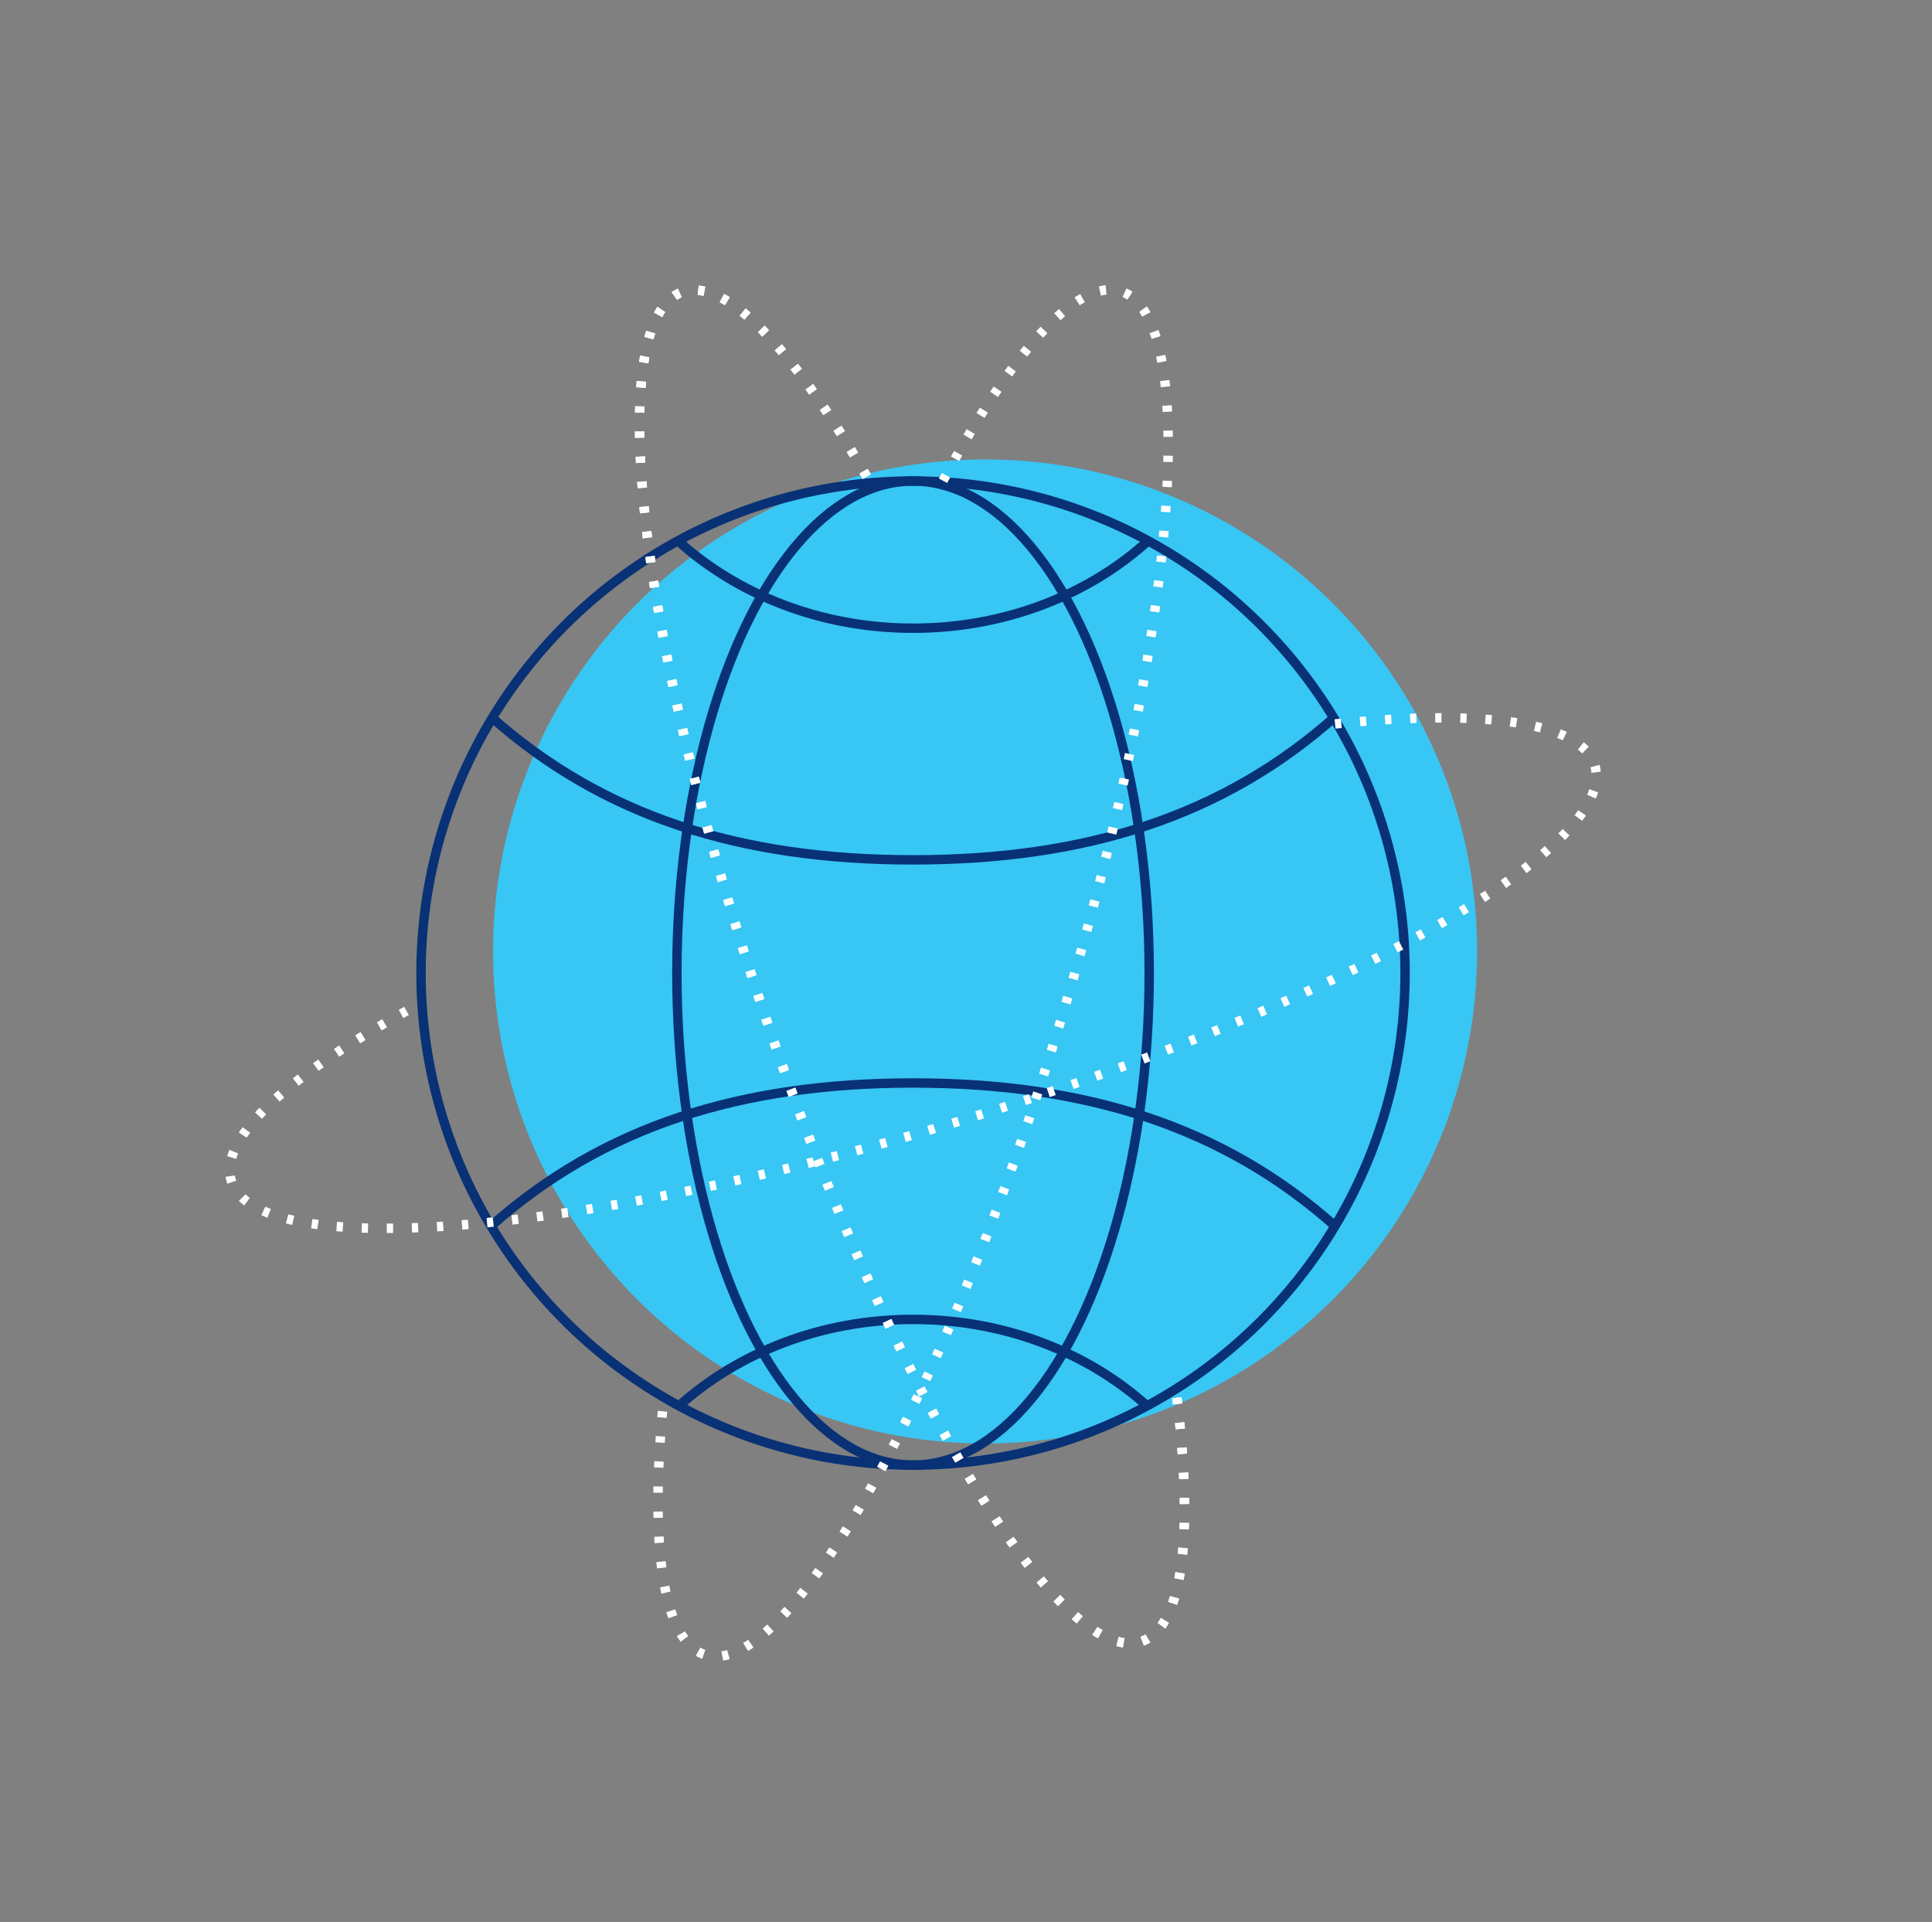 <svg id="et44bmthpgt1" xmlns="http://www.w3.org/2000/svg" xmlns:xlink="http://www.w3.org/1999/xlink" viewBox="0 0 153.96 153.18" shape-rendering="geometricPrecision" text-rendering="geometricPrecision" width="153.96" height="153.18"><rect x="0" y="0" width="153.96" height="153.18" fill="#808080" stroke="none"/><style><![CDATA[#et44bmthpgt2_ts {animation: et44bmthpgt2_ts__ts 6300ms linear infinite normal forwards}@keyframes et44bmthpgt2_ts__ts { 0% {transform: translate(74.76px,75.54px) scale(0.5,0.5)} 3.175% {transform: translate(74.76px,75.54px) scale(0.5,0.5)} 22.222% {transform: translate(74.76px,75.54px) scale(1.2,1.2)} 23.81% {transform: translate(74.76px,75.54px) scale(0.5,0.5)} 42.857% {transform: translate(74.76px,75.54px) scale(1.1,1.1)} 44.444% {transform: translate(74.76px,75.54px) scale(0.5,0.5)} 63.492% {transform: translate(74.76px,75.54px) scale(1.1,1.1)} 65.079% {transform: translate(74.76px,75.54px) scale(0.5,0.5)} 84.127% {transform: translate(74.76px,75.54px) scale(1.1,1.1)} 85.714% {transform: translate(74.76px,75.54px) scale(0.5,0.5)} 100% {transform: translate(74.76px,75.54px) scale(0.95,0.95)} }#et44bmthpgt2 {animation: et44bmthpgt2_c_o 6300ms linear infinite normal forwards}@keyframes et44bmthpgt2_c_o { 0% {opacity: 0} 3.175% {opacity: 0} 6.349% {opacity: 1} 19.048% {opacity: 1} 22.222% {opacity: 0} 23.81% {opacity: 0} 26.984% {opacity: 1} 39.683% {opacity: 1} 42.857% {opacity: 0} 44.444% {opacity: 0} 47.619% {opacity: 1} 60.317% {opacity: 1} 63.492% {opacity: 0} 65.079% {opacity: 0} 68.254% {opacity: 1} 80.952% {opacity: 1} 84.127% {opacity: 0} 85.714% {opacity: 0} 88.889% {opacity: 1} 100% {opacity: 1} }#et44bmthpgt4_ts {animation: et44bmthpgt4_ts__ts 6300ms linear infinite normal forwards}@keyframes et44bmthpgt4_ts__ts { 0% {transform: translate(74.76px,75.54px) scale(0.5,0.5)} 19.048% {transform: translate(74.76px,75.54px) scale(1.1,1.1)} 20.635% {transform: translate(74.76px,75.54px) scale(0.5,0.5)} 39.683% {transform: translate(74.76px,75.54px) scale(1.1,1.1)} 41.27% {transform: translate(74.76px,75.54px) scale(0.5,0.5)} 60.317% {transform: translate(74.76px,75.54px) scale(1.1,1.1)} 61.905% {transform: translate(74.76px,75.54px) scale(0.5,0.5)} 80.952% {transform: translate(74.76px,75.54px) scale(1.1,1.1)} 82.54% {transform: translate(74.76px,75.54px) scale(0.5,0.5)} 100% {transform: translate(74.76px,75.54px) scale(1.05,1.05)} }#et44bmthpgt4 {animation: et44bmthpgt4_c_o 6300ms linear infinite normal forwards}@keyframes et44bmthpgt4_c_o { 0% {opacity: 0} 3.175% {opacity: 1} 15.873% {opacity: 1} 19.048% {opacity: 0} 20.635% {opacity: 0} 23.81% {opacity: 1} 36.508% {opacity: 1} 39.683% {opacity: 0} 41.27% {opacity: 0} 44.444% {opacity: 1} 57.143% {opacity: 1} 60.317% {opacity: 0} 61.905% {opacity: 0} 65.079% {opacity: 1} 77.778% {opacity: 1} 80.952% {opacity: 0} 82.54% {opacity: 0} 85.714% {opacity: 1} 98.413% {opacity: 1} 100% {opacity: 0.5} }#et44bmthpgt22_to {animation: et44bmthpgt22_to__to 6300ms linear infinite normal forwards}@keyframes et44bmthpgt22_to__to { 0% {offset-distance: 0%} 3.175% {offset-distance: 0%} 19.048% {offset-distance: 50%} 34.921% {offset-distance: 100%} 100% {offset-distance: 100%} }#et44bmthpgt22_ts {animation: et44bmthpgt22_ts__ts 6300ms linear infinite normal forwards}@keyframes et44bmthpgt22_ts__ts { 0% {transform: scale(0,0)} 3.175% {transform: scale(0,0)} 7.937% {transform: scale(1,1)} 30.159% {transform: scale(1,1)} 34.921% {transform: scale(0,0)} 100% {transform: scale(0,0)} }#et44bmthpgt22 {animation: et44bmthpgt22_c_o 6300ms linear infinite normal forwards}@keyframes et44bmthpgt22_c_o { 0% {opacity: 0} 3.175% {opacity: 0} 7.937% {opacity: 1} 100% {opacity: 1} }#et44bmthpgt27_to {animation: et44bmthpgt27_to__to 6300ms linear infinite normal forwards}@keyframes et44bmthpgt27_to__to { 0% {offset-distance: 0%} 19.048% {offset-distance: 0%} 34.921% {offset-distance: 50%} 50.794% {offset-distance: 100%} 100% {offset-distance: 100%} }#et44bmthpgt27_ts {animation: et44bmthpgt27_ts__ts 6300ms linear infinite normal forwards}@keyframes et44bmthpgt27_ts__ts { 0% {transform: scale(0,0)} 19.048% {transform: scale(0,0)} 23.81% {transform: scale(1,1)} 46.032% {transform: scale(1,1)} 50.794% {transform: scale(0,0)} 100% {transform: scale(0,0)} }#et44bmthpgt27 {animation: et44bmthpgt27_c_o 6300ms linear infinite normal forwards}@keyframes et44bmthpgt27_c_o { 0% {opacity: 0} 19.048% {opacity: 0} 23.81% {opacity: 1} 100% {opacity: 1} }#et44bmthpgt32_to {animation: et44bmthpgt32_to__to 6300ms linear infinite normal forwards}@keyframes et44bmthpgt32_to__to { 0% {offset-distance: 0%} 34.921% {offset-distance: 0%} 50.794% {offset-distance: 50%} 66.667% {offset-distance: 100%} 100% {offset-distance: 100%} }#et44bmthpgt32_ts {animation: et44bmthpgt32_ts__ts 6300ms linear infinite normal forwards}@keyframes et44bmthpgt32_ts__ts { 0% {transform: scale(0,0)} 34.921% {transform: scale(0,0)} 39.683% {transform: scale(1,1)} 61.905% {transform: scale(1,1)} 66.667% {transform: scale(0,0)} 100% {transform: scale(0,0)} }#et44bmthpgt32 {animation: et44bmthpgt32_c_o 6300ms linear infinite normal forwards}@keyframes et44bmthpgt32_c_o { 0% {opacity: 0} 34.921% {opacity: 0} 39.683% {opacity: 1} 100% {opacity: 1} }#et44bmthpgt37_to {animation: et44bmthpgt37_to__to 6300ms linear infinite normal forwards}@keyframes et44bmthpgt37_to__to { 0% {offset-distance: 0%} 50.794% {offset-distance: 0%} 66.667% {offset-distance: 50%} 82.54% {offset-distance: 100%} 100% {offset-distance: 100%} }#et44bmthpgt37_ts {animation: et44bmthpgt37_ts__ts 6300ms linear infinite normal forwards}@keyframes et44bmthpgt37_ts__ts { 0% {transform: scale(0,0)} 50.794% {transform: scale(0,0)} 55.556% {transform: scale(1,1)} 77.778% {transform: scale(1,1)} 82.54% {transform: scale(0,0)} 100% {transform: scale(0,0)} }#et44bmthpgt37 {animation: et44bmthpgt37_c_o 6300ms linear infinite normal forwards}@keyframes et44bmthpgt37_c_o { 0% {opacity: 0} 50.794% {opacity: 0} 55.556% {opacity: 1} 100% {opacity: 1} }#et44bmthpgt42_to {animation: et44bmthpgt42_to__to 6300ms linear infinite normal forwards}@keyframes et44bmthpgt42_to__to { 0% {offset-distance: 0%} 66.667% {offset-distance: 0%} 82.54% {offset-distance: 50%} 98.413% {offset-distance: 100%} 100% {offset-distance: 100%} }#et44bmthpgt42_ts {animation: et44bmthpgt42_ts__ts 6300ms linear infinite normal forwards}@keyframes et44bmthpgt42_ts__ts { 0% {transform: scale(0,0)} 66.667% {transform: scale(0,0)} 71.429% {transform: scale(1,1)} 93.651% {transform: scale(1,1)} 98.413% {transform: scale(0,0)} 100% {transform: scale(0,0)} }#et44bmthpgt42 {animation: et44bmthpgt42_c_o 6300ms linear infinite normal forwards}@keyframes et44bmthpgt42_c_o { 0% {opacity: 0} 66.667% {opacity: 0} 71.429% {opacity: 1} 100% {opacity: 1} }#et44bmthpgt47_to {animation: et44bmthpgt47_to__to 6300ms linear infinite normal forwards}@keyframes et44bmthpgt47_to__to { 0% {offset-distance: 0%} 4.762% {offset-distance: 0%} 20.635% {offset-distance: 50%} 36.508% {offset-distance: 100%} 100% {offset-distance: 100%} }#et44bmthpgt47_ts {animation: et44bmthpgt47_ts__ts 6300ms linear infinite normal forwards}@keyframes et44bmthpgt47_ts__ts { 0% {transform: scale(0,0)} 4.762% {transform: scale(0,0)} 9.524% {transform: scale(1,1)} 31.746% {transform: scale(1,1)} 36.508% {transform: scale(0,0)} 100% {transform: scale(0,0)} }#et44bmthpgt47 {animation: et44bmthpgt47_c_o 6300ms linear infinite normal forwards}@keyframes et44bmthpgt47_c_o { 0% {opacity: 0} 4.762% {opacity: 0} 9.524% {opacity: 1} 100% {opacity: 1} }#et44bmthpgt52_to {animation: et44bmthpgt52_to__to 6300ms linear infinite normal forwards}@keyframes et44bmthpgt52_to__to { 0% {offset-distance: 0%} 20.635% {offset-distance: 0%} 36.508% {offset-distance: 50%} 52.381% {offset-distance: 100%} 100% {offset-distance: 100%} }#et44bmthpgt52_ts {animation: et44bmthpgt52_ts__ts 6300ms linear infinite normal forwards}@keyframes et44bmthpgt52_ts__ts { 0% {transform: scale(0,0)} 20.635% {transform: scale(0,0)} 25.397% {transform: scale(1,1)} 47.619% {transform: scale(1,1)} 52.381% {transform: scale(0,0)} 100% {transform: scale(0,0)} }#et44bmthpgt52 {animation: et44bmthpgt52_c_o 6300ms linear infinite normal forwards}@keyframes et44bmthpgt52_c_o { 0% {opacity: 0} 20.635% {opacity: 0} 25.397% {opacity: 1} 100% {opacity: 1} }#et44bmthpgt57_to {animation: et44bmthpgt57_to__to 6300ms linear infinite normal forwards}@keyframes et44bmthpgt57_to__to { 0% {offset-distance: 0%} 36.508% {offset-distance: 0%} 52.381% {offset-distance: 50%} 68.254% {offset-distance: 100%} 100% {offset-distance: 100%} }#et44bmthpgt57_ts {animation: et44bmthpgt57_ts__ts 6300ms linear infinite normal forwards}@keyframes et44bmthpgt57_ts__ts { 0% {transform: scale(0,0)} 36.508% {transform: scale(0,0)} 41.27% {transform: scale(1,1)} 63.492% {transform: scale(1,1)} 68.254% {transform: scale(0,0)} 100% {transform: scale(0,0)} }#et44bmthpgt57 {animation: et44bmthpgt57_c_o 6300ms linear infinite normal forwards}@keyframes et44bmthpgt57_c_o { 0% {opacity: 0} 36.508% {opacity: 0} 41.27% {opacity: 1} 100% {opacity: 1} }#et44bmthpgt62_to {animation: et44bmthpgt62_to__to 6300ms linear infinite normal forwards}@keyframes et44bmthpgt62_to__to { 0% {offset-distance: 0%} 52.381% {offset-distance: 0%} 68.254% {offset-distance: 50%} 84.127% {offset-distance: 100%} 100% {offset-distance: 100%} }#et44bmthpgt62_ts {animation: et44bmthpgt62_ts__ts 6300ms linear infinite normal forwards}@keyframes et44bmthpgt62_ts__ts { 0% {transform: scale(0,0)} 52.381% {transform: scale(0,0)} 57.143% {transform: scale(1,1)} 79.365% {transform: scale(1,1)} 84.127% {transform: scale(0,0)} 100% {transform: scale(0,0)} }#et44bmthpgt62 {animation: et44bmthpgt62_c_o 6300ms linear infinite normal forwards}@keyframes et44bmthpgt62_c_o { 0% {opacity: 0} 52.381% {opacity: 0} 57.143% {opacity: 1} 100% {opacity: 1} }#et44bmthpgt67_to {animation: et44bmthpgt67_to__to 6300ms linear infinite normal forwards}@keyframes et44bmthpgt67_to__to { 0% {offset-distance: 0%} 68.254% {offset-distance: 0%} 84.127% {offset-distance: 50%} 100% {offset-distance: 100%} }#et44bmthpgt67_ts {animation: et44bmthpgt67_ts__ts 6300ms linear infinite normal forwards}@keyframes et44bmthpgt67_ts__ts { 0% {transform: scale(0,0)} 68.254% {transform: scale(0,0)} 73.016% {transform: scale(1,1)} 95.238% {transform: scale(1,1)} 100% {transform: scale(0,0)} }#et44bmthpgt67 {animation: et44bmthpgt67_c_o 6300ms linear infinite normal forwards}@keyframes et44bmthpgt67_c_o { 0% {opacity: 0} 68.254% {opacity: 0} 73.016% {opacity: 1} 100% {opacity: 1} }#et44bmthpgt72_to {animation: et44bmthpgt72_to__to 6300ms linear infinite normal forwards}@keyframes et44bmthpgt72_to__to { 0% {offset-distance: 0%} 15.873% {offset-distance: 50%} 31.746% {offset-distance: 100%} 100% {offset-distance: 100%} }#et44bmthpgt72_ts {animation: et44bmthpgt72_ts__ts 6300ms linear infinite normal forwards}@keyframes et44bmthpgt72_ts__ts { 0% {transform: skewX(1deg) skewY(1deg) scale(0,0)} 4.762% {transform: skewX(1deg) skewY(1deg) scale(1,1)} 26.984% {transform: skewX(1deg) skewY(1deg) scale(1,1)} 31.746% {transform: skewX(1deg) skewY(1deg) scale(0,0)} 100% {transform: skewX(1deg) skewY(1deg) scale(0,0)} }#et44bmthpgt72 {animation: et44bmthpgt72_c_o 6300ms linear infinite normal forwards}@keyframes et44bmthpgt72_c_o { 0% {opacity: 0} 4.762% {opacity: 1} 100% {opacity: 1} }#et44bmthpgt77_to {animation: et44bmthpgt77_to__to 6300ms linear infinite normal forwards}@keyframes et44bmthpgt77_to__to { 0% {offset-distance: 0%} 15.873% {offset-distance: 0%} 31.746% {offset-distance: 50%} 47.619% {offset-distance: 100%} 100% {offset-distance: 100%} }#et44bmthpgt77_ts {animation: et44bmthpgt77_ts__ts 6300ms linear infinite normal forwards}@keyframes et44bmthpgt77_ts__ts { 0% {transform: skewX(1deg) skewY(1deg) scale(0,0)} 15.873% {transform: skewX(1deg) skewY(1deg) scale(0,0)} 20.635% {transform: skewX(1deg) skewY(1deg) scale(1,1)} 42.857% {transform: skewX(1deg) skewY(1deg) scale(1,1)} 47.619% {transform: skewX(1deg) skewY(1deg) scale(0,0)} 100% {transform: skewX(1deg) skewY(1deg) scale(0,0)} }#et44bmthpgt77 {animation: et44bmthpgt77_c_o 6300ms linear infinite normal forwards}@keyframes et44bmthpgt77_c_o { 0% {opacity: 0} 15.873% {opacity: 0} 20.635% {opacity: 1} 100% {opacity: 1} }#et44bmthpgt82_to {animation: et44bmthpgt82_to__to 6300ms linear infinite normal forwards}@keyframes et44bmthpgt82_to__to { 0% {offset-distance: 0%} 31.746% {offset-distance: 0%} 47.619% {offset-distance: 50%} 63.492% {offset-distance: 100%} 100% {offset-distance: 100%} }#et44bmthpgt82_ts {animation: et44bmthpgt82_ts__ts 6300ms linear infinite normal forwards}@keyframes et44bmthpgt82_ts__ts { 0% {transform: skewX(1deg) skewY(1deg) scale(0,0)} 31.746% {transform: skewX(1deg) skewY(1deg) scale(0,0)} 36.508% {transform: skewX(1deg) skewY(1deg) scale(1,1)} 58.73% {transform: skewX(1deg) skewY(1deg) scale(1,1)} 63.492% {transform: skewX(1deg) skewY(1deg) scale(0,0)} 100% {transform: skewX(1deg) skewY(1deg) scale(0,0)} }#et44bmthpgt82 {animation: et44bmthpgt82_c_o 6300ms linear infinite normal forwards}@keyframes et44bmthpgt82_c_o { 0% {opacity: 0} 31.746% {opacity: 0} 36.508% {opacity: 1} 100% {opacity: 1} }#et44bmthpgt87_to {animation: et44bmthpgt87_to__to 6300ms linear infinite normal forwards}@keyframes et44bmthpgt87_to__to { 0% {offset-distance: 0%} 47.619% {offset-distance: 0%} 63.492% {offset-distance: 50%} 79.365% {offset-distance: 100%} 100% {offset-distance: 100%} }#et44bmthpgt87_ts {animation: et44bmthpgt87_ts__ts 6300ms linear infinite normal forwards}@keyframes et44bmthpgt87_ts__ts { 0% {transform: skewX(1deg) skewY(1deg) scale(0,0)} 47.619% {transform: skewX(1deg) skewY(1deg) scale(0,0)} 52.381% {transform: skewX(1deg) skewY(1deg) scale(1,1)} 74.603% {transform: skewX(1deg) skewY(1deg) scale(1,1)} 79.365% {transform: skewX(1deg) skewY(1deg) scale(0,0)} 100% {transform: skewX(1deg) skewY(1deg) scale(0,0)} }#et44bmthpgt87 {animation: et44bmthpgt87_c_o 6300ms linear infinite normal forwards}@keyframes et44bmthpgt87_c_o { 0% {opacity: 0} 47.619% {opacity: 0} 52.381% {opacity: 1} 100% {opacity: 1} }#et44bmthpgt92_to {animation: et44bmthpgt92_to__to 6300ms linear infinite normal forwards}@keyframes et44bmthpgt92_to__to { 0% {offset-distance: 0%} 63.492% {offset-distance: 0%} 79.365% {offset-distance: 50%} 95.238% {offset-distance: 100%} 100% {offset-distance: 100%} }#et44bmthpgt92_ts {animation: et44bmthpgt92_ts__ts 6300ms linear infinite normal forwards}@keyframes et44bmthpgt92_ts__ts { 0% {transform: skewX(1deg) skewY(1deg) scale(0,0)} 63.492% {transform: skewX(1deg) skewY(1deg) scale(0,0)} 68.254% {transform: skewX(1deg) skewY(1deg) scale(1,1)} 90.476% {transform: skewX(1deg) skewY(1deg) scale(1,1)} 95.238% {transform: skewX(1deg) skewY(1deg) scale(0,0)} 100% {transform: skewX(1deg) skewY(1deg) scale(0,0)} }#et44bmthpgt92 {animation: et44bmthpgt92_c_o 6300ms linear infinite normal forwards}@keyframes et44bmthpgt92_c_o { 0% {opacity: 0} 63.492% {opacity: 0} 68.254% {opacity: 1} 100% {opacity: 1} }]]></style><defs><radialGradient id="et44bmthpgt5-fill" cx="0" cy="0" r="67.718" spreadMethod="pad" gradientUnits="userSpaceOnUse" gradientTransform="matrix(1 0 0 1 0.001 0.004)"><stop id="et44bmthpgt5-fill-0" offset="0%" stop-color="rgb(12,158,217)"/><stop id="et44bmthpgt5-fill-1" offset="100%" stop-color="rgb(56,198,244)"/></radialGradient></defs><g id="et44bmthpgt2_ts" transform="translate(74.76,75.54) scale(0.5,0.5)"><g id="et44bmthpgt2" transform="translate(-74.76,-75.54)" opacity="0"><circle id="et44bmthpgt3" r="51.38" transform="matrix(1 0 0 1 74.76 75.54)" opacity="0.25" fill="rgb(59,197,243)" stroke="none" stroke-width="1"/></g></g><g id="et44bmthpgt4_ts" transform="translate(74.76,75.54) scale(0.5,0.5)"><g id="et44bmthpgt4" transform="translate(-74.76,-75.54)" opacity="0"><circle id="et44bmthpgt5" r="67.72" transform="matrix(1 0 0 1 74.76 75.54)" opacity="0.15" fill="url(#et44bmthpgt5-fill)" stroke="none" stroke-width="1"/></g></g><g id="et44bmthpgt6"><g id="et44bmthpgt7"><circle id="et44bmthpgt8" r="39.21" transform="matrix(1 0 0 1 78.5 75.82)" fill="rgb(56,198,244)" stroke="none" stroke-width="1"/></g><g id="et44bmthpgt9"><circle id="et44bmthpgt10" r="39.21" transform="matrix(1 0 0 1 72.76 77.54)" fill="none" stroke="rgb(8,49,118)" stroke-width="0.75" stroke-miterlimit="10"/><ellipse id="et44bmthpgt11" rx="18.82" ry="39.21" transform="matrix(1 0 0 1 72.76 77.54)" fill="none" stroke="rgb(8,49,118)" stroke-width="0.75" stroke-miterlimit="10"/><path id="et44bmthpgt12" d="M54.1,112.04C58.83,107.79,65.44,105.14,72.76,105.14C80.08,105.14,86.69,107.79,91.42,112.04" fill="none" stroke="rgb(8,49,118)" stroke-width="0.75" stroke-miterlimit="10"/><path id="et44bmthpgt13" d="M91.5,43.09C86.76,47.39,80.12,50.06,72.76,50.06C65.4,50.06,58.76,47.38,54.02,43.09" fill="none" stroke="rgb(8,49,118)" stroke-width="0.75" stroke-miterlimit="10"/><path id="et44bmthpgt14" d="M39.13,57.12C48.06,65.06,59.02,68.52,72.76,68.52C86.5,68.52,97.46,65.05,106.39,57.12" fill="none" stroke="rgb(8,49,118)" stroke-width="0.75" stroke-miterlimit="10"/><path id="et44bmthpgt15" d="M106.39,97.7C97.46,89.76,86.5,86.3,72.76,86.3C59.02,86.3,48.06,89.77,39.13,97.7" fill="none" stroke="rgb(8,49,118)" stroke-width="0.75" stroke-miterlimit="10"/></g></g><g id="et44bmthpgt16"><g id="et44bmthpgt17"><path id="et44bmthpgt18" d="M69.07,37.98C63.24,27.85,57.83,22.09,54.39,23.26C47.93,25.46,50.88,51.31,60.98,81.01C71.08,110.71,84.51,133,90.97,130.8C94.41,129.63,95.18,121.76,93.63,110.18" fill="none" stroke="rgb(255,255,255)" stroke-width="0.75" stroke-miterlimit="10" stroke-dasharray="0.5,1.5"/><path id="et44bmthpgt19" d="M75.15,38.31C80.63,28.05,85.84,22.15,89.3,23.21C95.83,25.2,93.72,51.13,84.59,81.14C75.46,111.15,62.76,133.86,56.23,131.88C52.77,130.83,51.73,123.04,52.89,111.48" fill="none" stroke="rgb(255,255,255)" stroke-width="0.75" stroke-miterlimit="10" stroke-dasharray="0.5,1.5"/><path id="et44bmthpgt20" d="M106.39,57.69C118.11,56.48,126.03,57.5,127.09,61C129.08,67.53,106.37,80.23,76.36,89.37C46.35,98.51,20.42,100.62,18.43,94.09C17.37,90.62,23.28,85.42,33.55,79.93" fill="none" stroke="rgb(255,255,255)" stroke-width="0.75" stroke-miterlimit="10" stroke-dasharray="0.5,1.5"/><path id="et44bmthpgt21" d="M69.07,37.98C63.24,27.85,57.83,22.09,54.39,23.26C47.93,25.46,50.88,51.31,60.98,81.01C71.08,110.71,84.51,133,90.97,130.8C94.41,129.63,95.18,121.76,93.63,110.18" fill="none" stroke="rgb(255,255,255)" stroke-width="0.75" stroke-miterlimit="10" stroke-dasharray="0.5,1.5"/></g></g><g id="et44bmthpgt22_to" style="offset-path:path('M69.261,36.61C43.957,2.276,49.121,41.798,59.6,77.24C70.834,114.176,97.532,156.259,93.59,111.79');offset-rotate:0deg"><g id="et44bmthpgt22_ts" transform="scale(0,0)"><g id="et44bmthpgt22" transform="translate(-55.11,-65.8)" opacity="0"><g id="et44bmthpgt23"><path id="et44bmthpgt24" d="M55.11,68.51C53.62,68.51,52.41,67.3,52.41,65.81C52.41,64.32,53.62,63.11,55.11,63.11C56.6,63.11,57.81,64.32,57.81,65.81C57.81,67.3,56.6,68.51,55.11,68.51Z" fill="rgb(56,198,244)" stroke="none" stroke-width="1"/><g id="et44bmthpgt25"><path id="et44bmthpgt26" d="M55.11,63.6C56.32,63.6,57.31,64.59,57.31,65.8C57.31,67.01,56.32,68,55.11,68C53.9,68,52.91,67.01,52.91,65.8C52.91,64.59,53.9,63.6,55.11,63.6M55.11,62.6C53.34,62.6,51.91,64.03,51.91,65.8C51.91,67.57,53.34,69,55.11,69C56.88,69,58.31,67.57,58.31,65.8C58.31,64.03,56.88,62.6,55.11,62.6L55.11,62.6Z" fill="rgb(8,49,118)" stroke="none" stroke-width="1"/></g></g></g></g></g><g id="et44bmthpgt27_to" style="offset-path:path('M69.261,36.61C43.957,2.276,49.121,41.798,59.6,77.24C70.834,114.176,97.532,156.259,93.59,111.79');offset-rotate:0deg"><g id="et44bmthpgt27_ts" transform="scale(0,0)"><g id="et44bmthpgt27" transform="translate(-55.11,-65.8)" opacity="0"><g id="et44bmthpgt28"><path id="et44bmthpgt29" d="M55.11,68.51C53.62,68.51,52.41,67.3,52.41,65.81C52.41,64.32,53.62,63.11,55.11,63.11C56.6,63.11,57.81,64.32,57.81,65.81C57.81,67.3,56.6,68.51,55.11,68.51Z" fill="rgb(56,198,244)" stroke="none" stroke-width="1"/><g id="et44bmthpgt30"><path id="et44bmthpgt31" d="M55.11,63.6C56.32,63.6,57.31,64.59,57.31,65.8C57.31,67.01,56.32,68,55.11,68C53.9,68,52.91,67.01,52.91,65.8C52.91,64.59,53.9,63.6,55.11,63.6M55.11,62.6C53.34,62.6,51.91,64.03,51.91,65.8C51.91,67.57,53.34,69,55.11,69C56.88,69,58.31,67.57,58.31,65.8C58.31,64.03,56.88,62.6,55.11,62.6L55.11,62.6Z" fill="rgb(8,49,118)" stroke="none" stroke-width="1"/></g></g></g></g></g><g id="et44bmthpgt32_to" style="offset-path:path('M69.261,36.61C43.957,2.276,49.121,41.798,59.6,77.24C70.834,114.176,97.532,156.259,93.59,111.79');offset-rotate:0deg"><g id="et44bmthpgt32_ts" transform="scale(0,0)"><g id="et44bmthpgt32" transform="translate(-55.11,-65.8)" opacity="0"><g id="et44bmthpgt33"><path id="et44bmthpgt34" d="M55.11,68.51C53.62,68.51,52.41,67.3,52.41,65.81C52.41,64.32,53.62,63.11,55.11,63.11C56.6,63.11,57.81,64.32,57.81,65.81C57.81,67.3,56.6,68.51,55.11,68.51Z" fill="rgb(56,198,244)" stroke="none" stroke-width="1"/><g id="et44bmthpgt35"><path id="et44bmthpgt36" d="M55.11,63.6C56.32,63.6,57.31,64.59,57.31,65.8C57.31,67.01,56.32,68,55.11,68C53.9,68,52.91,67.01,52.91,65.8C52.91,64.59,53.9,63.6,55.11,63.6M55.11,62.6C53.34,62.6,51.91,64.03,51.91,65.8C51.91,67.57,53.34,69,55.11,69C56.88,69,58.31,67.57,58.31,65.8C58.31,64.03,56.88,62.6,55.11,62.6L55.11,62.6Z" fill="rgb(8,49,118)" stroke="none" stroke-width="1"/></g></g></g></g></g><g id="et44bmthpgt37_to" style="offset-path:path('M69.261,36.61C43.957,2.276,49.121,41.798,59.6,77.24C70.834,114.176,97.532,156.259,93.59,111.79');offset-rotate:0deg"><g id="et44bmthpgt37_ts" transform="scale(0,0)"><g id="et44bmthpgt37" transform="translate(-55.11,-65.8)" opacity="0"><g id="et44bmthpgt38"><path id="et44bmthpgt39" d="M55.11,68.51C53.62,68.51,52.41,67.3,52.41,65.81C52.41,64.32,53.62,63.11,55.11,63.11C56.6,63.11,57.81,64.32,57.81,65.81C57.81,67.3,56.6,68.51,55.11,68.51Z" fill="rgb(56,198,244)" stroke="none" stroke-width="1"/><g id="et44bmthpgt40"><path id="et44bmthpgt41" d="M55.11,63.6C56.32,63.6,57.31,64.59,57.31,65.8C57.31,67.01,56.32,68,55.11,68C53.9,68,52.91,67.01,52.91,65.8C52.91,64.59,53.9,63.6,55.11,63.6M55.11,62.6C53.34,62.6,51.91,64.03,51.91,65.8C51.91,67.57,53.34,69,55.11,69C56.88,69,58.31,67.57,58.31,65.8C58.31,64.03,56.88,62.6,55.11,62.6L55.11,62.6Z" fill="rgb(8,49,118)" stroke="none" stroke-width="1"/></g></g></g></g></g><g id="et44bmthpgt42_to" style="offset-path:path('M69.261,36.61C43.957,2.276,49.121,41.798,59.6,77.24C70.834,114.176,97.532,156.259,93.59,111.79');offset-rotate:0deg"><g id="et44bmthpgt42_ts" transform="scale(0,0)"><g id="et44bmthpgt42" transform="translate(-55.11,-65.8)" opacity="0"><g id="et44bmthpgt43"><path id="et44bmthpgt44" d="M55.11,68.51C53.62,68.51,52.41,67.3,52.41,65.81C52.41,64.32,53.62,63.11,55.11,63.11C56.6,63.11,57.81,64.32,57.81,65.81C57.81,67.3,56.6,68.51,55.11,68.51Z" fill="rgb(56,198,244)" stroke="none" stroke-width="1"/><g id="et44bmthpgt45"><path id="et44bmthpgt46" d="M55.11,63.6C56.32,63.6,57.31,64.59,57.31,65.8C57.31,67.01,56.32,68,55.11,68C53.9,68,52.91,67.01,52.91,65.8C52.91,64.59,53.9,63.6,55.11,63.6M55.11,62.6C53.34,62.6,51.91,64.03,51.91,65.8C51.91,67.57,53.34,69,55.11,69C56.88,69,58.31,67.57,58.31,65.8C58.31,64.03,56.88,62.6,55.11,62.6L55.11,62.6Z" fill="rgb(8,49,118)" stroke="none" stroke-width="1"/></g></g></g></g></g><g id="et44bmthpgt47_to" style="offset-path:path('M52.488,112.04C52.269,159.943,73.135,110.581,83.814,86.763C95.821,47.654,98.766,-2.484,75.3,38.33');offset-rotate:0deg"><g id="et44bmthpgt47_ts" transform="scale(0,0)"><g id="et44bmthpgt47" transform="translate(-55.11,-130.94)" opacity="0"><g id="et44bmthpgt48"><path id="et44bmthpgt49" d="M55.11,133.65C53.62,133.65,52.41,132.44,52.41,130.95C52.41,129.46,53.62,128.25,55.11,128.25C56.6,128.25,57.81,129.46,57.81,130.95C57.81,132.44,56.6,133.65,55.11,133.65Z" fill="rgb(56,198,244)" stroke="none" stroke-width="1"/><g id="et44bmthpgt50"><path id="et44bmthpgt51" d="M55.11,128.74C56.32,128.74,57.31,129.73,57.31,130.94C57.31,132.15,56.32,133.14,55.11,133.14C53.9,133.14,52.91,132.15,52.91,130.94C52.91,129.73,53.9,128.74,55.11,128.74M55.11,127.74C53.34,127.74,51.91,129.17,51.91,130.94C51.91,132.71,53.34,134.14,55.11,134.14C56.88,134.14,58.31,132.71,58.31,130.94C58.31,129.18,56.88,127.74,55.11,127.74L55.11,127.74Z" fill="rgb(8,49,118)" stroke="none" stroke-width="1"/></g></g></g></g></g><g id="et44bmthpgt52_to" style="offset-path:path('M52.488,112.04C52.269,159.943,73.135,110.581,83.814,86.763C95.821,47.654,98.766,-2.484,75.3,38.33');offset-rotate:0deg"><g id="et44bmthpgt52_ts" transform="scale(0,0)"><g id="et44bmthpgt52" transform="translate(-55.11,-130.94)" opacity="0"><g id="et44bmthpgt53"><path id="et44bmthpgt54" d="M55.11,133.65C53.62,133.65,52.41,132.44,52.41,130.95C52.41,129.46,53.62,128.25,55.11,128.25C56.6,128.25,57.81,129.46,57.81,130.95C57.81,132.44,56.6,133.65,55.11,133.65Z" fill="rgb(56,198,244)" stroke="none" stroke-width="1"/><g id="et44bmthpgt55"><path id="et44bmthpgt56" d="M55.11,128.74C56.32,128.74,57.31,129.73,57.31,130.94C57.31,132.15,56.32,133.14,55.11,133.14C53.9,133.14,52.91,132.15,52.91,130.94C52.91,129.73,53.9,128.74,55.11,128.74M55.11,127.74C53.34,127.74,51.91,129.17,51.91,130.94C51.91,132.71,53.34,134.14,55.11,134.14C56.88,134.14,58.31,132.71,58.31,130.94C58.31,129.18,56.88,127.74,55.11,127.74L55.11,127.74Z" fill="rgb(8,49,118)" stroke="none" stroke-width="1"/></g></g></g></g></g><g id="et44bmthpgt57_to" style="offset-path:path('M52.488,112.04C52.269,159.943,73.135,110.581,83.814,86.763C95.821,47.654,98.766,-2.484,75.3,38.33');offset-rotate:0deg"><g id="et44bmthpgt57_ts" transform="scale(0,0)"><g id="et44bmthpgt57" transform="translate(-55.11,-130.94)" opacity="0"><g id="et44bmthpgt58"><path id="et44bmthpgt59" d="M55.11,133.65C53.62,133.65,52.41,132.44,52.41,130.95C52.41,129.46,53.62,128.25,55.11,128.25C56.6,128.25,57.81,129.46,57.81,130.95C57.81,132.44,56.6,133.65,55.11,133.65Z" fill="rgb(56,198,244)" stroke="none" stroke-width="1"/><g id="et44bmthpgt60"><path id="et44bmthpgt61" d="M55.11,128.74C56.32,128.74,57.31,129.73,57.31,130.94C57.31,132.15,56.32,133.14,55.11,133.14C53.9,133.14,52.91,132.15,52.91,130.94C52.91,129.73,53.9,128.74,55.11,128.74M55.11,127.74C53.34,127.74,51.91,129.17,51.91,130.94C51.91,132.71,53.34,134.14,55.11,134.14C56.88,134.14,58.31,132.71,58.31,130.94C58.31,129.18,56.88,127.74,55.11,127.74L55.11,127.74Z" fill="rgb(8,49,118)" stroke="none" stroke-width="1"/></g></g></g></g></g><g id="et44bmthpgt62_to" style="offset-path:path('M52.488,112.04C52.269,159.943,73.135,110.581,83.814,86.763C95.821,47.654,98.766,-2.484,75.3,38.33');offset-rotate:0deg"><g id="et44bmthpgt62_ts" transform="scale(0,0)"><g id="et44bmthpgt62" transform="translate(-55.11,-130.94)" opacity="0"><g id="et44bmthpgt63"><path id="et44bmthpgt64" d="M55.11,133.65C53.62,133.65,52.41,132.44,52.41,130.95C52.41,129.46,53.62,128.25,55.11,128.25C56.6,128.25,57.81,129.46,57.81,130.95C57.81,132.44,56.6,133.65,55.11,133.65Z" fill="rgb(56,198,244)" stroke="none" stroke-width="1"/><g id="et44bmthpgt65"><path id="et44bmthpgt66" d="M55.11,128.74C56.32,128.74,57.31,129.73,57.31,130.94C57.31,132.15,56.32,133.14,55.11,133.14C53.9,133.14,52.91,132.15,52.91,130.94C52.91,129.73,53.9,128.74,55.11,128.74M55.11,127.74C53.34,127.74,51.91,129.17,51.91,130.94C51.91,132.71,53.34,134.14,55.11,134.14C56.88,134.14,58.31,132.71,58.31,130.94C58.31,129.18,56.88,127.74,55.11,127.74L55.11,127.74Z" fill="rgb(8,49,118)" stroke="none" stroke-width="1"/></g></g></g></g></g><g id="et44bmthpgt67_to" style="offset-path:path('M52.488,112.04C52.269,159.943,73.135,110.581,83.814,86.763C95.821,47.654,98.766,-2.484,75.3,38.33');offset-rotate:0deg"><g id="et44bmthpgt67_ts" transform="scale(0,0)"><g id="et44bmthpgt67" transform="translate(-55.11,-130.94)" opacity="0"><g id="et44bmthpgt68"><path id="et44bmthpgt69" d="M55.11,133.65C53.62,133.65,52.41,132.44,52.41,130.95C52.41,129.46,53.62,128.25,55.11,128.25C56.6,128.25,57.81,129.46,57.81,130.95C57.81,132.44,56.6,133.65,55.11,133.65Z" fill="rgb(56,198,244)" stroke="none" stroke-width="1"/><g id="et44bmthpgt70"><path id="et44bmthpgt71" d="M55.11,128.74C56.32,128.74,57.31,129.73,57.31,130.94C57.31,132.15,56.32,133.14,55.11,133.14C53.9,133.14,52.91,132.15,52.91,130.94C52.91,129.73,53.9,128.74,55.11,128.74M55.11,127.74C53.34,127.74,51.91,129.17,51.91,130.94C51.91,132.71,53.34,134.14,55.11,134.14C56.88,134.14,58.31,132.71,58.31,130.94C58.31,129.18,56.88,127.74,55.11,127.74L55.11,127.74Z" fill="rgb(8,49,118)" stroke="none" stroke-width="1"/></g></g></g></g></g><g id="et44bmthpgt72_to" style="offset-path:path('M106.39,57.258Q159.23,56.206,77.96,89.5C73.229,91.352,-18.869,111.45,33.956,79.79');offset-rotate:0deg"><g id="et44bmthpgt72_ts" transform="skewX(1) skewY(1) scale(0,0)"><g id="et44bmthpgt72" transform="translate(-125.52,-65.8)" opacity="0"><g id="et44bmthpgt73"><path id="et44bmthpgt74" d="M125.52,68.51C124.03,68.51,122.82,67.3,122.82,65.81C122.82,64.32,124.03,63.11,125.52,63.11C127.01,63.11,128.22,64.32,128.22,65.81C128.22,67.3,127.01,68.51,125.52,68.51Z" fill="rgb(56,198,244)" stroke="none" stroke-width="1"/><g id="et44bmthpgt75"><path id="et44bmthpgt76" d="M125.52,63.6C126.73,63.6,127.72,64.59,127.72,65.8C127.72,67.01,126.73,68,125.52,68C124.31,68,123.32,67.01,123.32,65.8C123.32,64.59,124.31,63.6,125.52,63.6M125.52,62.6C123.75,62.6,122.32,64.03,122.32,65.8C122.32,67.57,123.75,69,125.52,69C127.29,69,128.72,67.57,128.72,65.8C128.72,64.03,127.29,62.6,125.52,62.6L125.52,62.6Z" fill="rgb(8,49,118)" stroke="none" stroke-width="1"/></g></g></g></g></g><g id="et44bmthpgt77_to" style="offset-path:path('M106.39,57.258Q159.23,56.206,77.96,89.5C73.229,91.352,-18.869,111.45,33.956,79.79');offset-rotate:0deg"><g id="et44bmthpgt77_ts" transform="skewX(1) skewY(1) scale(0,0)"><g id="et44bmthpgt77" transform="translate(-125.52,-65.8)" opacity="0"><g id="et44bmthpgt78"><path id="et44bmthpgt79" d="M125.52,68.51C124.03,68.51,122.82,67.3,122.82,65.81C122.82,64.32,124.03,63.11,125.52,63.11C127.01,63.11,128.22,64.32,128.22,65.81C128.22,67.3,127.01,68.51,125.52,68.51Z" fill="rgb(56,198,244)" stroke="none" stroke-width="1"/><g id="et44bmthpgt80"><path id="et44bmthpgt81" d="M125.52,63.6C126.73,63.6,127.72,64.59,127.72,65.8C127.72,67.01,126.73,68,125.52,68C124.31,68,123.32,67.01,123.32,65.8C123.32,64.59,124.31,63.6,125.52,63.6M125.52,62.6C123.75,62.6,122.32,64.03,122.32,65.8C122.32,67.57,123.75,69,125.52,69C127.29,69,128.72,67.57,128.72,65.8C128.72,64.03,127.29,62.6,125.52,62.6L125.52,62.6Z" fill="rgb(8,49,118)" stroke="none" stroke-width="1"/></g></g></g></g></g><g id="et44bmthpgt82_to" style="offset-path:path('M106.39,57.258Q159.23,56.206,77.96,89.5C73.229,91.352,-18.869,111.45,33.956,79.79');offset-rotate:0deg"><g id="et44bmthpgt82_ts" transform="skewX(1) skewY(1) scale(0,0)"><g id="et44bmthpgt82" transform="translate(-125.52,-65.8)" opacity="0"><g id="et44bmthpgt83"><path id="et44bmthpgt84" d="M125.52,68.51C124.03,68.51,122.82,67.3,122.82,65.81C122.82,64.32,124.03,63.11,125.52,63.11C127.01,63.11,128.22,64.32,128.22,65.81C128.22,67.3,127.01,68.51,125.52,68.51Z" fill="rgb(56,198,244)" stroke="none" stroke-width="1"/><g id="et44bmthpgt85"><path id="et44bmthpgt86" d="M125.52,63.6C126.73,63.6,127.72,64.59,127.72,65.8C127.72,67.01,126.73,68,125.52,68C124.31,68,123.32,67.01,123.32,65.8C123.32,64.59,124.31,63.6,125.52,63.6M125.52,62.6C123.75,62.6,122.32,64.03,122.32,65.8C122.32,67.57,123.75,69,125.52,69C127.29,69,128.72,67.57,128.72,65.8C128.72,64.03,127.29,62.6,125.52,62.6L125.52,62.6Z" fill="rgb(8,49,118)" stroke="none" stroke-width="1"/></g></g></g></g></g><g id="et44bmthpgt87_to" style="offset-path:path('M106.39,57.258Q159.23,56.206,77.96,89.5C73.229,91.352,-18.869,111.45,33.956,79.79');offset-rotate:0deg"><g id="et44bmthpgt87_ts" transform="skewX(1) skewY(1) scale(0,0)"><g id="et44bmthpgt87" transform="translate(-125.52,-65.8)" opacity="0"><g id="et44bmthpgt88"><path id="et44bmthpgt89" d="M125.52,68.51C124.03,68.51,122.82,67.3,122.82,65.81C122.82,64.32,124.03,63.11,125.52,63.11C127.01,63.11,128.22,64.32,128.22,65.81C128.22,67.3,127.01,68.51,125.52,68.51Z" fill="rgb(56,198,244)" stroke="none" stroke-width="1"/><g id="et44bmthpgt90"><path id="et44bmthpgt91" d="M125.52,63.6C126.73,63.6,127.72,64.59,127.72,65.8C127.72,67.01,126.73,68,125.52,68C124.31,68,123.32,67.01,123.32,65.8C123.32,64.59,124.31,63.6,125.52,63.6M125.52,62.6C123.75,62.6,122.32,64.03,122.32,65.8C122.32,67.57,123.75,69,125.52,69C127.29,69,128.72,67.57,128.72,65.8C128.72,64.03,127.29,62.6,125.52,62.6L125.52,62.6Z" fill="rgb(8,49,118)" stroke="none" stroke-width="1"/></g></g></g></g></g><g id="et44bmthpgt92_to" style="offset-path:path('M106.39,57.258Q159.23,56.206,77.96,89.5C73.229,91.352,-18.869,111.45,33.956,79.79');offset-rotate:0deg"><g id="et44bmthpgt92_ts" transform="skewX(1) skewY(1) scale(0,0)"><g id="et44bmthpgt92" transform="translate(-125.52,-65.8)" opacity="0"><g id="et44bmthpgt93"><path id="et44bmthpgt94" d="M125.52,68.51C124.03,68.51,122.82,67.3,122.82,65.81C122.82,64.32,124.03,63.11,125.52,63.11C127.01,63.11,128.22,64.32,128.22,65.81C128.22,67.3,127.01,68.51,125.52,68.51Z" fill="rgb(56,198,244)" stroke="none" stroke-width="1"/><g id="et44bmthpgt95"><path id="et44bmthpgt96" d="M125.52,63.6C126.73,63.6,127.72,64.59,127.72,65.8C127.72,67.01,126.73,68,125.52,68C124.31,68,123.32,67.01,123.32,65.8C123.32,64.59,124.31,63.6,125.52,63.6M125.52,62.6C123.75,62.6,122.32,64.03,122.32,65.8C122.32,67.57,123.75,69,125.52,69C127.29,69,128.72,67.57,128.72,65.8C128.72,64.03,127.29,62.6,125.52,62.6L125.52,62.6Z" fill="rgb(8,49,118)" stroke="none" stroke-width="1"/></g></g></g></g></g></svg>